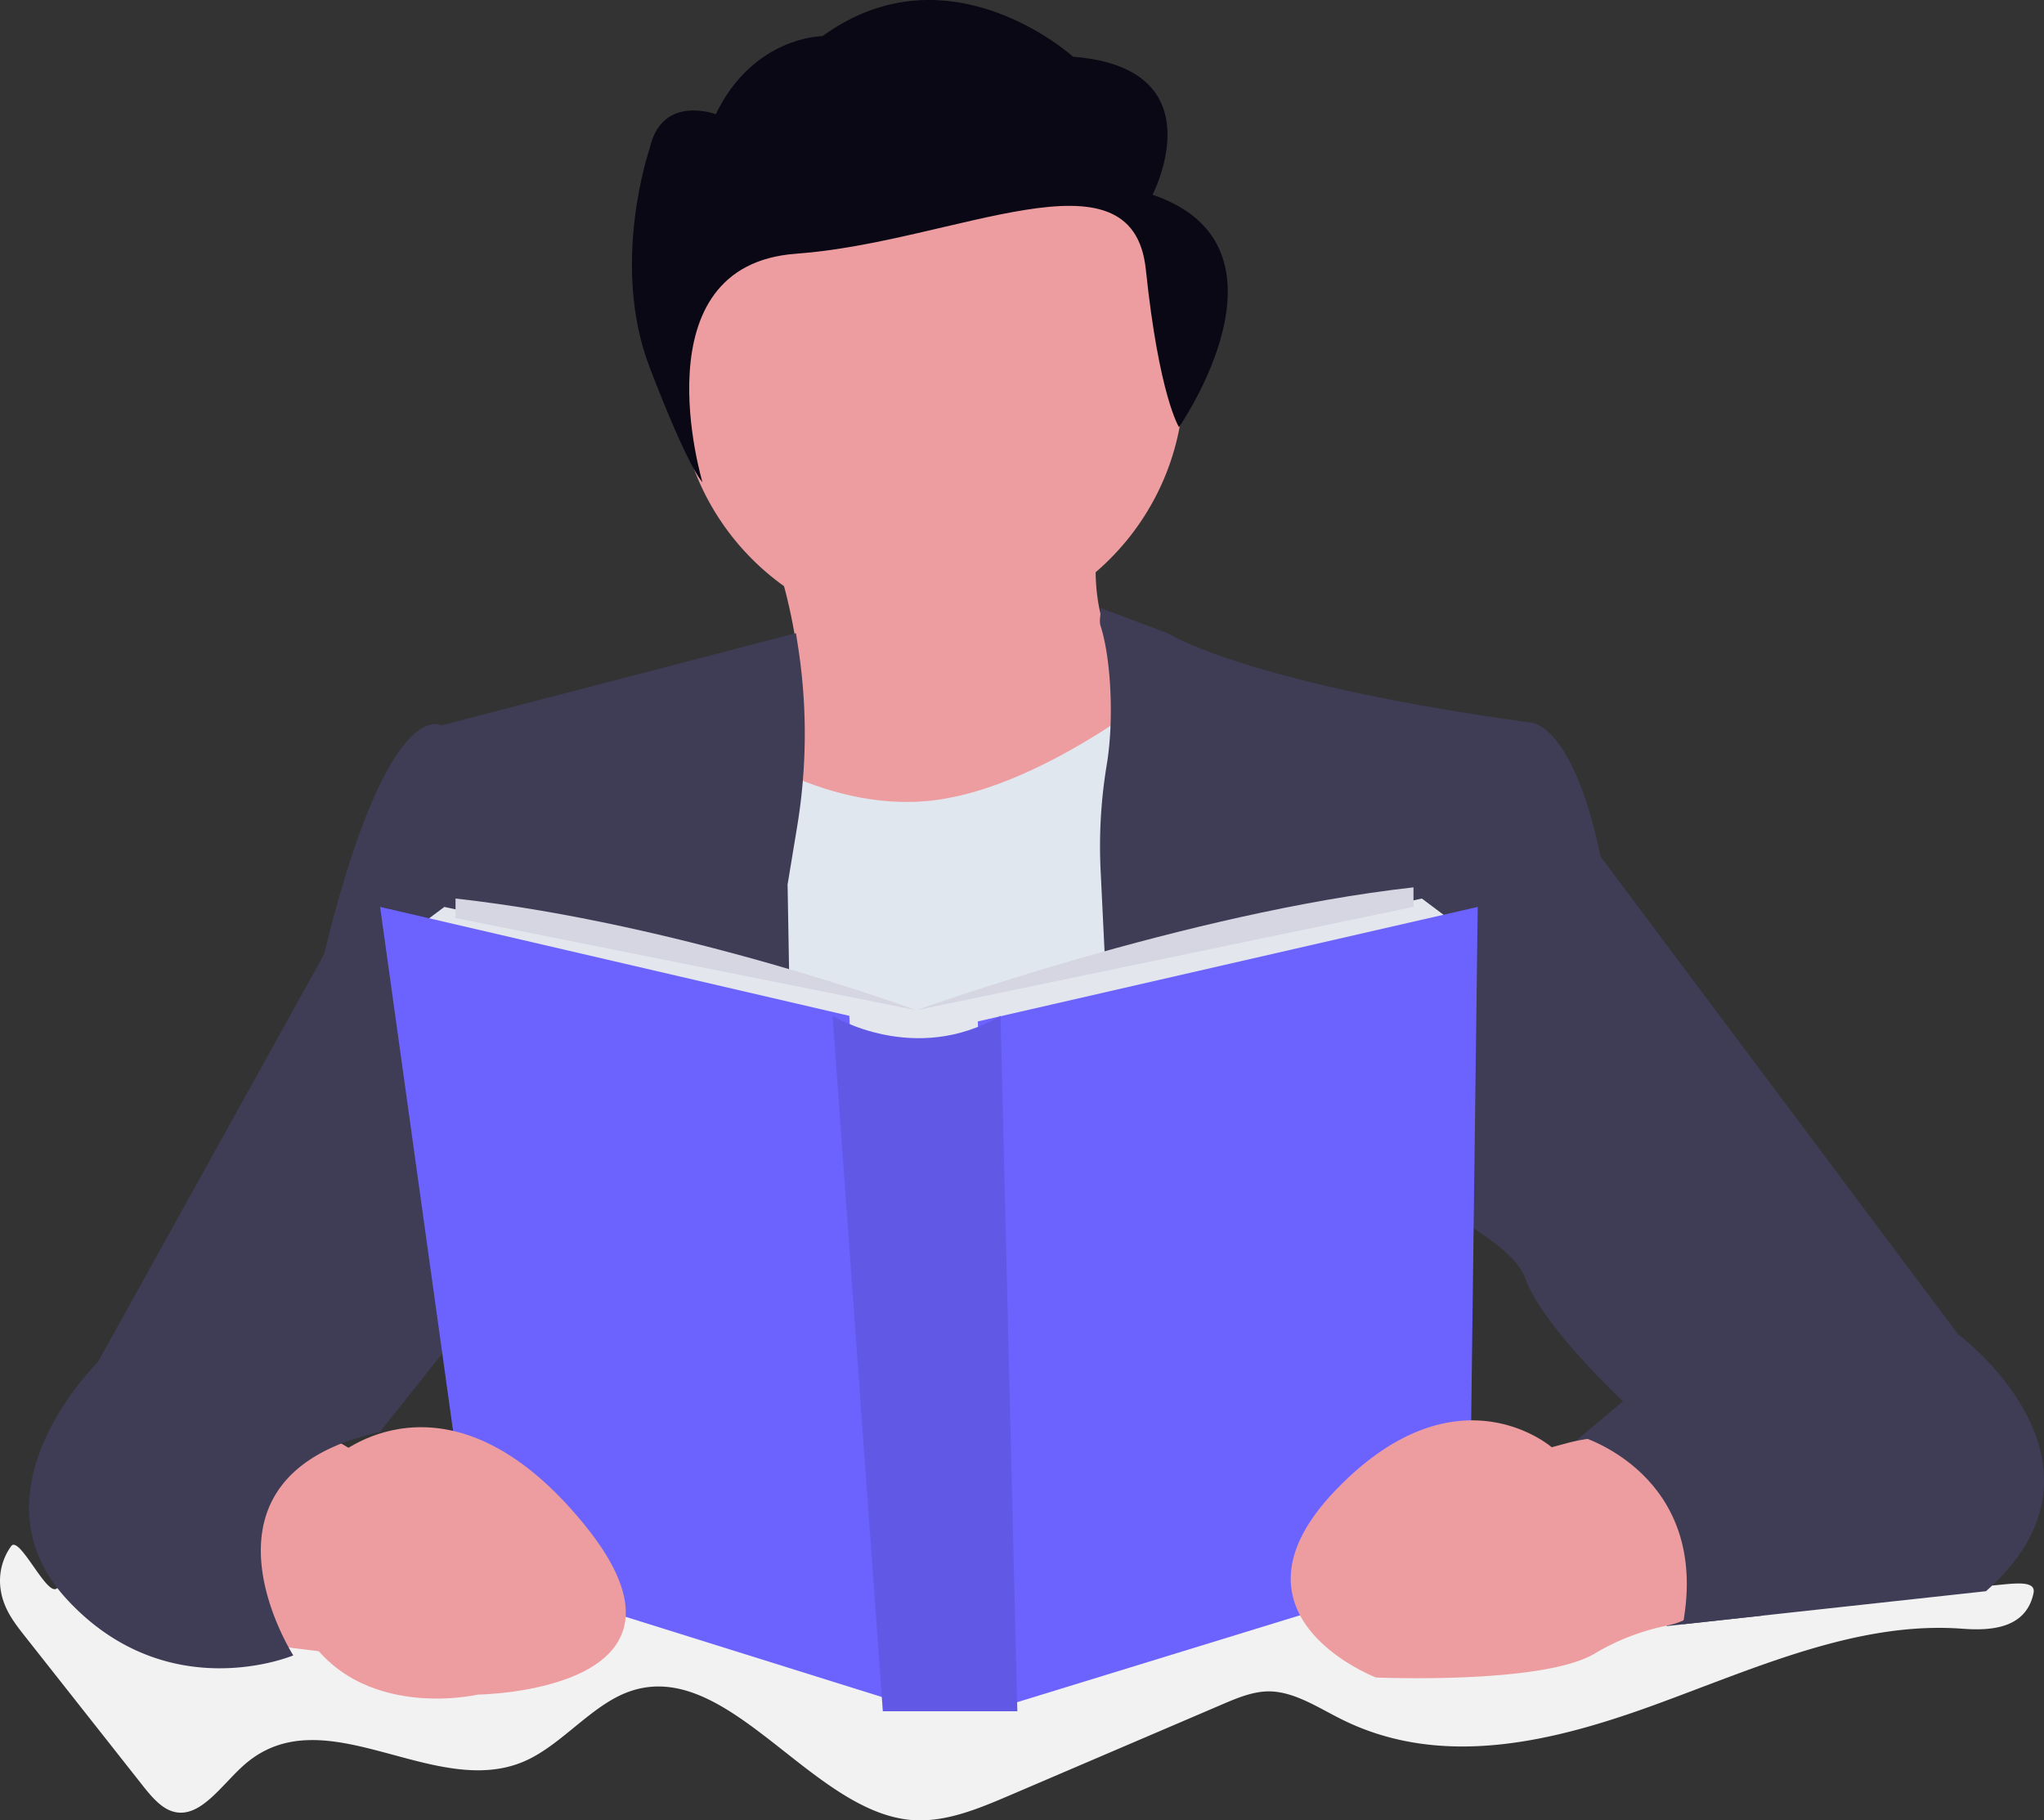 <svg xmlns="http://www.w3.org/2000/svg" width="800" height="712.457" viewBox="0 0 800 712.457" xmlns:xlink="http://www.w3.org/1999/xlink" role="img" artist="Katerina Limpitsouni" source="https://undraw.co/"><rect x="0" y="0" width="800" height="712.457" fill="#333333" stroke="none"/><g transform="translate(-503.861 -308.788)"><g transform="translate(503.861 895.767)"><path d="M159.185,787.323c1.143,7.024,5.212,12.374,9.074,17.28l45.959,58.264c3.694,4.69,7.665,9.566,12.63,10.837,10.374,2.749,18.719-10.571,27.585-18.364,31.526-27.7,74.608,14.472,110.242-1.655,14.256-6.453,25.8-21.782,40.334-26.974,38.472-13.793,71.071,47.141,110.794,50.245,13.044.985,25.841-4.374,38.3-9.7l83.13-35.585c5.773-2.473,11.645-4.926,17.733-5.074,10.226-.177,19.753,6.4,29.378,11.143,38.747,19.093,81.771,8.788,121.572-5.675s79.889-33.073,121.03-29.989c10.709.808,24.856.128,27.782-13.921,1.744-8.354-21.792.4-27.24-4.1s7.517-23.29,1.163-24.088c-36.974-4.63-74.648-4.758-110.784,6.9-18.719,6.029-37.132,15.211-56.353,17.093-20.039,1.97-39.969-4.1-59.643-9.615-49.821-13.97-100.489-24.63-151.354-22.462-90.4,3.941-179.442,48.53-269.39,35.6a229.244,229.244,0,0,1-76.253-25.536c-12.138-6.552-11.6,16.65-23.98,24.462-4.029,2.542-14.581-21.162-17.733-16.6A23.171,23.171,0,0,0,159.185,787.323Z" transform="translate(-158.832 -751.595)" fill="#f2f2f2"/></g><path d="M165.886,780.652l26.236,3.281,15.3-75.426L177.9,691.01,139.65,732.555Z" transform="translate(440.84 171.669)" fill="#ed9da0"/><path d="M617.592,425.122l-63.4,56.845S431.766,509.3,462.376,471.032c17.339-21.674,15.034-54.57,9.773-79.022a205.013,205.013,0,0,0-9.773-32.511s157.433-95.061,135.572-22.906c-6.482,21.4-7.389,37.9-5.468,50.511C597.071,417.014,617.592,425.122,617.592,425.122Z" transform="translate(341.081 156.63)" fill="#ed9da0"/><path d="M347.13,419.961V644.042l215.342-17.487L526.4,398.1s-50.028,42.449-94.847,47.915S347.13,419.961,347.13,419.961Z" transform="translate(437.767 176.008)" fill="#e1e7ef"/><path d="M595.511,391.332l26.34,9.868s30.61,19.7,142.1,34.984c0,0,16.393,0,27.329,52.471l139.9,186.92s67.771,50.245,10.936,100.568L817,789.808s72.145-68.865-37.161-71.052l20.226-16.945s-31.7-29.556-38.255-48.1-60.1-39.348-60.1-39.348l6.561,157.4-98.489,15.28L595.6,494.153a194.51,194.51,0,0,1,2.364-41.309c2.916-17.306,1.772-41.443-2.364-54.431-.786-2.474.338-5.112-.084-7.081C595.471,391.036,596.154,391.632,595.511,391.332Z" transform="translate(339.039 155.42)" fill="#3f3d56"/><path d="M469.057,401.34,330.234,437.457s-20.768-13.113-45.91,89.652l-88.539,159.6s-51.417,50.245-12.009,92.844,88.539,21.861,88.539,21.861-44.816-69.948,33.89-87.445l29.556-37.161,133.355,15.3-3.34-192.387,3.7-22.423a222.653,222.653,0,0,0,0-73.209Z" transform="translate(346.337 155.271)" fill="#3f3d56"/><path d="M238.2,489.08l-13.123,9.832L422.935,549.2V529.522Z" transform="translate(439.575 174.66)" fill="#e4e6ed"/><path d="M623.765,485.75l13.113,9.842L425.91,549.147V529.473Z" transform="translate(436.6 174.709)" fill="#e4e6ed"/><path d="M212.88,489.08l183.639,42.629,13.113,266.72L248.948,748.145Z" transform="translate(439.755 174.66)" fill="#6c63ff"/><path d="M645.988,489.08,450.32,533.9l10.926,267.813,181.462-55.752Z" transform="translate(436.238 174.66)" fill="#6c63ff"/><path d="M489.1,553.35s32.058,19.7,65.761,0l6.561,272.188H508.784Z" transform="translate(340.612 153.019)" fill="#6c63ff"/><path d="M489.1,553.35s32.058,19.7,65.761,0l6.561,272.188H508.784Z" transform="translate(340.612 153.019)" opacity="0.1"/><path d="M339.32,506.75V514.4l180.358,36.068S427.859,516.582,339.32,506.75Z" transform="translate(342.831 153.709)" fill="#d6d6e3"/><path d="M716.965,502.31v7.655L522.39,550.407S628.406,512.152,716.965,502.31Z" transform="translate(340.119 153.775)" fill="#d6d6e3"/><path d="M778.959,723.045l-5.7,1.537S736.1,692.071,688.745,741.33,704.508,814.7,704.508,814.7s65.022,2.788,85.445-9.29a89.882,89.882,0,0,1,28.462-11.024,29.083,29.083,0,0,0,15.94-8.995h0a38.038,38.038,0,0,0,9.517-31.368h0a38.038,38.038,0,0,0-27.979-31.152h0A72.076,72.076,0,0,0,778.959,723.045Z" transform="translate(337.916 150.639)" fill="#ed9da0"/><path d="M291.29,728.484s43.723-39.348,97.287,26.236-41.545,66.707-41.545,66.707-51.417,11.99-71.052-30.639S291.29,728.484,291.29,728.484Z" transform="translate(343.858 150.598)" fill="#ed9da0"/><path d="M786.39,720.3s50.826,14.837,39.93,73.485l30.718-3.35,6.483-29.822-13.113-41.536-25.142-9.852Z" transform="translate(336.209 150.71)" fill="#3f3d56"/><ellipse cx="99.014" cy="99.014" rx="99.014" ry="99.014" transform="translate(769.213 358.583)" fill="#ed9da0"/><path d="M580.532,229.85s25.9-49.507-31.077-54.008c0,0-48.571-44.06-98.078-8.055,0,0-27,0-41.771,30.558,0,0-21.238-8.055-25.906,13.5,0,0-15.541,45.006,0,85.512s20.7,45.006,20.7,45.006-25.537-84.922,36.622-89.423,131.716-43.346,136.9,6.161S590.9,320.809,590.9,320.809,640.1,250.1,580.532,229.85Z" transform="translate(374.404 155.151)" fill="#090814"/></g></svg>